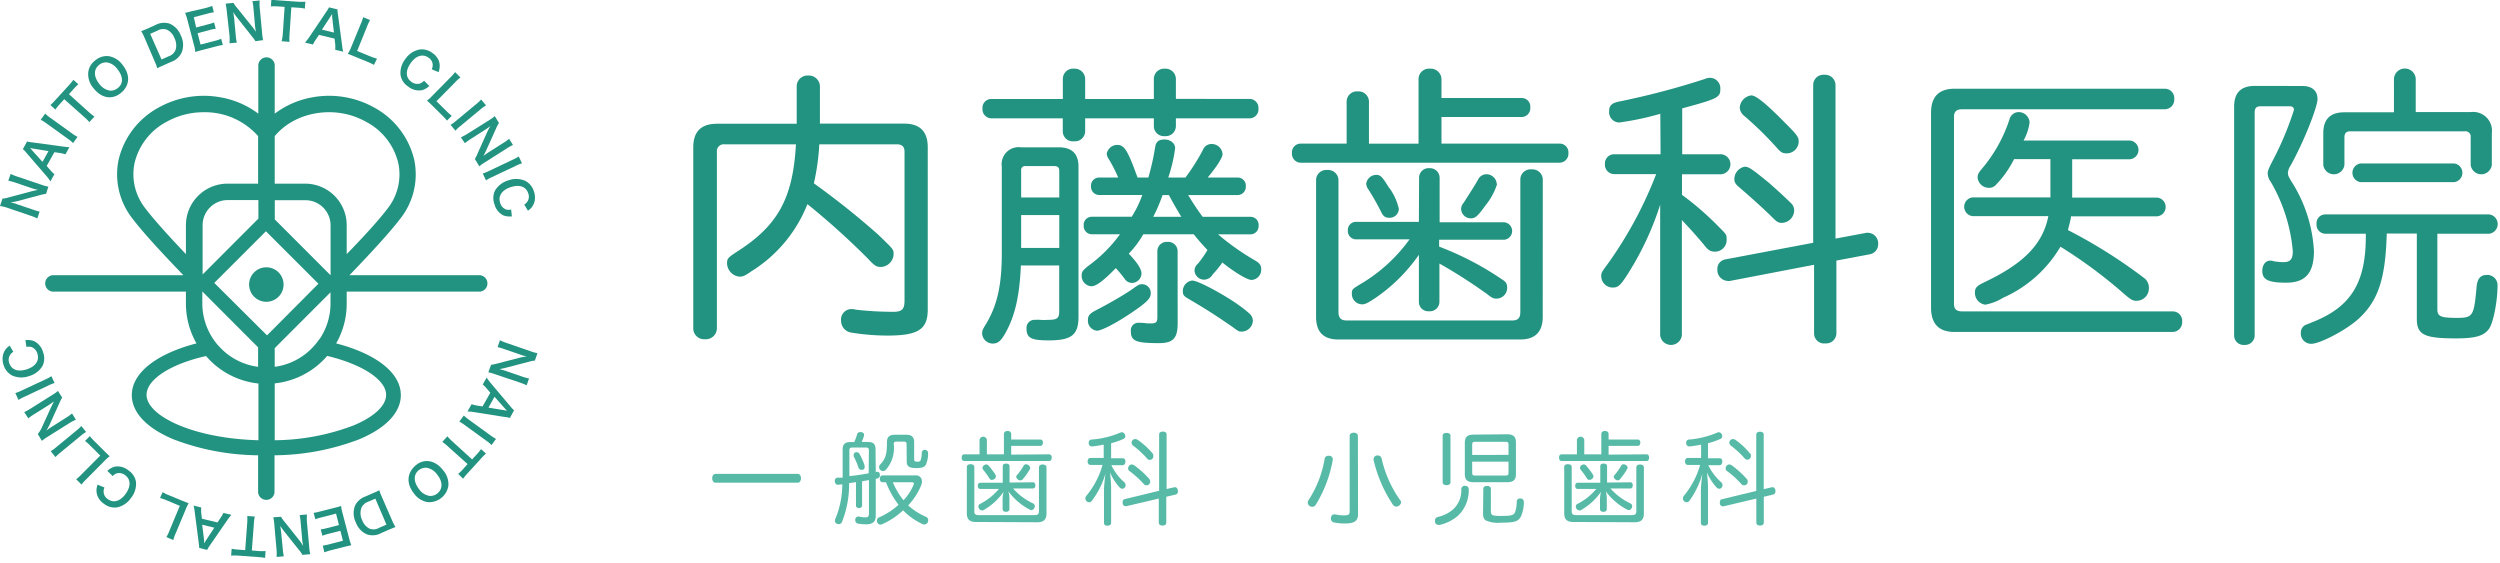 <svg id="レイヤー_1" data-name="レイヤー 1" xmlns="http://www.w3.org/2000/svg" width="364" height="82" viewBox="0 0 364 82">
  <defs>
    <style>
      .cls-1 {
        fill: #56baa7;
      }

      .cls-2 {
        fill: #229380;
      }
    </style>
  </defs>
  <title>logo_pc</title>
  <g>
    <path class="cls-1" d="M104.16,70.28c-.3,0-.47-.34-.47-.65s.17-.63.47-.63h12c.3,0,.47.31.47.63s-.17.65-.47.65Z"/>
    <path class="cls-1" d="M127.51,68.7l.1,0a.41.41,0,0,1,.15,0c.21,0,.33.15.35.4v.09a.42.42,0,0,1-.3.45l-.3.08v5.38c0,.88-.48,1.24-1.39,1.24a7,7,0,0,1-1.18-.1.49.49,0,0,1-.41-.48.34.34,0,0,1,0-.14.45.45,0,0,1,.43-.41.32.32,0,0,1,.13,0,3.81,3.81,0,0,0,.87.12c.44,0,.56-.14.56-.58V69.9l-1,.17v3.52c0,.25-.18.38-.45.38s-.44-.13-.44-.38V70.2l-1,.14A14.78,14.78,0,0,1,122.59,76a.52.52,0,0,1-.46.32.62.62,0,0,1-.29-.07.45.45,0,0,1-.28-.43.61.61,0,0,1,.08-.3,13.27,13.27,0,0,0,1-5l-.6.06H122c-.26,0-.42-.17-.45-.5v-.07a.42.42,0,0,1,.43-.46l.71,0c0-.25,0-.52,0-.78v-3.3c0-.8.34-1.11,1.12-1.11h.57a8.55,8.55,0,0,0,.42-1.13.41.41,0,0,1,.44-.31h.19c.25.06.38.19.38.38a.41.41,0,0,1,0,.11,5.63,5.63,0,0,1-.35.94h.93c.78,0,1.09.31,1.09,1.11Zm-1-3.14c0-.31-.13-.4-.42-.4h-2c-.27,0-.42.09-.42.4v3.76c1-.1,1.88-.23,2.81-.41Zm-1.76.29a.38.38,0,0,1,.37.21,8.88,8.88,0,0,1,.77,1.73.88.88,0,0,1,0,.21.38.38,0,0,1-.28.4.45.45,0,0,1-.2,0,.43.43,0,0,1-.42-.34,11.73,11.73,0,0,0-.7-1.63.41.41,0,0,1,0-.17.44.44,0,0,1,.26-.4A.59.59,0,0,1,124.78,65.85Zm3.76,4.37c-.27,0-.4-.22-.4-.5s.13-.5.4-.5h4.73a.87.87,0,0,1,1,.9,1.77,1.77,0,0,1-.12.55,9.76,9.76,0,0,1-1.89,2.92,9.43,9.43,0,0,0,2.62,1.67.51.51,0,0,1,.3.47,1,1,0,0,1-.07.32.55.55,0,0,1-.49.31.57.57,0,0,1-.28-.06,9.32,9.32,0,0,1-2.82-2,10.67,10.67,0,0,1-3,2,.67.67,0,0,1-.3.08.47.47,0,0,1-.43-.27.76.76,0,0,1-.08-.32.52.52,0,0,1,.33-.47,10.31,10.31,0,0,0,2.82-1.82A13.21,13.21,0,0,1,129,70.22ZM132,64.66c0-.28-.14-.36-.38-.36h-1.1c-.25,0-.39.08-.39.36A4.79,4.79,0,0,1,129,68.38a.61.61,0,0,1-.43.21.63.63,0,0,1-.39-.16A.51.51,0,0,1,128,68a.49.49,0,0,1,.14-.35c.83-.86,1-1.58,1-3.27,0-.78.39-1.08,1.13-1.08h1.69c.76,0,1.14.32,1.14,1.07v2.47c0,.31.11.38.48.38s.43-.09.5-.32a3.92,3.92,0,0,0,.13-1,.42.42,0,0,1,.46-.4h0a.45.45,0,0,1,.46.46,4.07,4.07,0,0,1-.3,1.66c-.2.36-.51.53-1.34.53-1.11,0-1.47-.2-1.47-1Zm-2,5.56a10.65,10.65,0,0,0,1.55,2.62A7.39,7.39,0,0,0,133,70.62a.61.61,0,0,0,.06-.22c0-.12-.09-.18-.28-.18Z"/>
    <path class="cls-1" d="M152.76,66.15c.24,0,.37.2.37.48s-.13.49-.37.49H140.4c-.25,0-.38-.19-.38-.49s.13-.48.38-.48h2.22v-2.1a.54.54,0,0,1,1.07,0v2.1h2.48V63.21c0-.28.2-.46.53-.46s.53.18.53.44V64h4.25c.25,0,.37.2.37.45s-.12.47-.37.47h-4.25v1.27ZM142.07,76c-.89,0-1.3-.38-1.3-1.29V68c0-.28.21-.41.54-.41s.55.13.55.41v6.43c0,.42.15.57.64.57h8.12c.49,0,.65-.15.65-.57V68.06c0-.28.21-.43.54-.43s.56.15.56.43v6.69c0,.91-.43,1.29-1.32,1.29Zm8.32-5.78c.23,0,.36.18.36.44s-.13.46-.36.46H147.5a8.91,8.91,0,0,0,2.92,2.18.44.44,0,0,1,.25.39.59.59,0,0,1-.09.31.5.5,0,0,1-.4.27.53.53,0,0,1-.23-.06,9,9,0,0,1-3.14-2.69,3.72,3.72,0,0,1,.16,1v1.6c0,.25-.2.4-.5.4s-.49-.15-.49-.4V72.6a4.84,4.84,0,0,1,.15-1,9,9,0,0,1-2.9,2.66.4.4,0,0,1-.23.06.53.53,0,0,1-.44-.26.52.52,0,0,1-.1-.31.39.39,0,0,1,.2-.36,8.74,8.74,0,0,0,2.78-2.2h-2.72c-.23,0-.35-.21-.35-.46s.12-.44.35-.44H146V67.88c0-.25.19-.38.49-.38s.5.13.5.38v2.38ZM145,69.38a.46.46,0,0,1-.25.38.57.57,0,0,1-.33.11.38.38,0,0,1-.34-.18,11.65,11.65,0,0,0-.89-1.25.46.46,0,0,1-.14-.32.45.45,0,0,1,.21-.37.63.63,0,0,1,.35-.13.47.47,0,0,1,.33.17,12.18,12.18,0,0,1,1,1.33A.54.54,0,0,1,145,69.38Zm3.52.56a.66.66,0,0,1-.56-.51.34.34,0,0,1,.1-.24,8.57,8.57,0,0,0,1-1.41.38.38,0,0,1,.33-.18.58.58,0,0,1,.3.09.5.5,0,0,1,.29.41.27.27,0,0,1,0,.15,8.89,8.89,0,0,1-1.07,1.53A.42.42,0,0,1,148.56,69.94Z"/>
    <path class="cls-1" d="M158.76,67.69c-.25,0-.4-.22-.4-.51s.15-.5.4-.5h1.94V64.74c-.56.11-1.12.2-1.66.26H159a.45.45,0,0,1-.48-.45v-.08a.42.42,0,0,1,.41-.47,13.14,13.14,0,0,0,4.16-1,.45.45,0,0,1,.24-.06.47.47,0,0,1,.44.29.67.67,0,0,1,.08.28.42.42,0,0,1-.31.41,9.53,9.53,0,0,1-1.76.61v2.19h1.68c.26,0,.4.19.4.48s-.14.53-.4.53h-1.65a7.85,7.85,0,0,0,1.89,2.49.55.55,0,0,1,.19.42.51.51,0,0,1-.13.35.43.43,0,0,1-.34.17.59.59,0,0,1-.43-.22,8.07,8.07,0,0,1-1.38-2.17,18.87,18.87,0,0,1,.17,2.27v5.07c0,.28-.21.43-.54.43s-.5-.15-.5-.43V71.44c0-.75.13-1.71.21-2.47A12,12,0,0,1,159,72.88a.53.53,0,0,1-.43.25.56.56,0,0,1-.33-.13.54.54,0,0,1-.21-.43.66.66,0,0,1,.16-.4,12.12,12.12,0,0,0,2.34-4.48ZM171,70.94s.07,0,.1,0c.2,0,.34.17.4.43a1.09,1.09,0,0,1,0,.18.42.42,0,0,1-.3.45l-1.39.33v3.76c0,.28-.2.43-.54.43s-.55-.15-.55-.43v-3.5L164,73.7a.22.22,0,0,1-.11,0,.44.44,0,0,1-.43-.43.36.36,0,0,1,0-.15.4.4,0,0,1,.31-.45l5-1.21v-8.2c0-.28.23-.42.55-.42s.54.14.54.42v7.94Zm-3.67-1.22a.74.74,0,0,1,.14.4.57.57,0,0,1-.16.39.53.53,0,0,1-.38.15.5.5,0,0,1-.39-.18,13.54,13.54,0,0,0-2.12-1.92.46.46,0,0,1-.17-.35.69.69,0,0,1,.14-.39.51.51,0,0,1,.4-.19.53.53,0,0,1,.32.1A13.27,13.27,0,0,1,167.33,69.72ZM167.8,66a.58.58,0,0,1,.13.4.55.55,0,0,1-.13.38.5.5,0,0,1-.39.18.46.46,0,0,1-.38-.18A12.89,12.89,0,0,0,165,64.9a.57.57,0,0,1-.24-.44.53.53,0,0,1,.14-.36.52.52,0,0,1,.39-.17.65.65,0,0,1,.37.12A10.86,10.86,0,0,1,167.8,66Z"/>
    <path class="cls-1" d="M194.05,66.84a.57.57,0,0,1,0,.13,18.59,18.59,0,0,1-2.5,6.56.58.58,0,0,1-.48.26.74.74,0,0,1-.39-.12.61.61,0,0,1-.27-.5.71.71,0,0,1,.11-.35,15.58,15.58,0,0,0,2.34-6,.53.53,0,0,1,.54-.46.3.3,0,0,1,.13,0C193.82,66.38,194.05,66.56,194.05,66.84Zm3.68,8c0,1-.5,1.38-1.92,1.38a7.86,7.86,0,0,1-1.62-.16.53.53,0,0,1-.4-.53.5.5,0,0,1,0-.17c.05-.3.23-.47.47-.47a.32.32,0,0,1,.13,0,5.59,5.59,0,0,0,1.23.15c.74,0,.89-.14.89-.56v-11c0-.31.25-.48.6-.48s.6.17.6.48ZM204,73.09a.7.7,0,0,1-.3.54.73.73,0,0,1-.4.13.61.61,0,0,1-.46-.23A19.76,19.76,0,0,1,200,67a1,1,0,0,1,0-.17.52.52,0,0,1,.46-.51h.17a.54.54,0,0,1,.54.47,16.86,16.86,0,0,0,2.67,6A.65.65,0,0,1,204,73.09Z"/>
    <path class="cls-1" d="M213.85,71.23a5.09,5.09,0,0,1-1.56,3.85,6.12,6.12,0,0,1-2.65,1.34.64.64,0,0,1-.2,0,.5.5,0,0,1-.5-.4.78.78,0,0,1,0-.22.48.48,0,0,1,.34-.51,5.24,5.24,0,0,0,2.29-1.12,3.76,3.76,0,0,0,1.19-3,.51.51,0,0,1,.55-.44h0C213.65,70.75,213.85,70.94,213.85,71.23Zm-2.66-1c0,.26-.25.41-.58.41s-.56-.15-.56-.41V63.44c0-.28.23-.41.56-.41s.58.13.58.41Zm8.23-7c.92,0,1.3.34,1.3,1.19v4.62c0,.84-.38,1.17-1.3,1.17h-4.84c-.92,0-1.3-.33-1.3-1.17V64.47c0-.85.38-1.19,1.3-1.19Zm.22,3V64.71c0-.3-.13-.38-.43-.38h-4.44c-.29,0-.42.08-.42.38v1.53Zm-5.29,2.63c0,.29.13.38.42.38h4.44c.3,0,.43-.09.43-.38V67.22h-5.29Zm1.62,2.3c0-.26.23-.41.54-.41s.56.15.56.41v3.31a.53.53,0,0,0,.17.47c.2.16.58.18,1.41.18,1.52,0,1.76-.15,1.95-.56a5,5,0,0,0,.24-1.48.45.45,0,0,1,.5-.5h0a.48.48,0,0,1,.53.52,5.1,5.1,0,0,1-.38,2c-.39.83-.91,1-2.95,1a4.29,4.29,0,0,1-2.21-.33c-.27-.17-.4-.48-.4-1Z"/>
    <path class="cls-1" d="M239.74,66.15c.24,0,.37.2.37.48s-.13.49-.37.49H227.38c-.25,0-.38-.19-.38-.49s.13-.48.38-.48h2.22v-2.1a.54.54,0,0,1,1.07,0v2.1h2.48V63.21c0-.28.2-.46.53-.46s.53.18.53.44V64h4.25c.25,0,.37.2.37.45s-.12.47-.37.47h-4.25v1.27ZM229.05,76c-.89,0-1.3-.38-1.3-1.29V68c0-.28.21-.41.54-.41s.55.13.55.41v6.43c0,.42.16.57.64.57h8.12c.49,0,.65-.15.65-.57V68.06c0-.28.21-.43.54-.43s.56.15.56.43v6.69c0,.91-.43,1.29-1.32,1.29Zm8.32-5.78c.23,0,.36.18.36.44s-.13.46-.36.46h-2.89a9,9,0,0,0,2.92,2.18.44.44,0,0,1,.25.39.59.59,0,0,1-.09.31.5.5,0,0,1-.4.27.56.56,0,0,1-.23-.06,9.08,9.08,0,0,1-3.14-2.69,3.72,3.72,0,0,1,.16,1v1.6c0,.25-.2.4-.5.4s-.49-.15-.49-.4V72.6a4.84,4.84,0,0,1,.15-1,8.9,8.9,0,0,1-2.9,2.66.38.38,0,0,1-.23.06.53.53,0,0,1-.44-.26.52.52,0,0,1-.1-.31.39.39,0,0,1,.2-.36,8.74,8.74,0,0,0,2.78-2.2H229.7c-.23,0-.35-.21-.35-.46s.12-.44.35-.44H233V67.88c0-.25.19-.38.49-.38s.5.13.5.38v2.38ZM232,69.38a.46.46,0,0,1-.25.38.57.57,0,0,1-.33.11.38.38,0,0,1-.34-.18,11.65,11.65,0,0,0-.89-1.25.46.46,0,0,1-.14-.32.45.45,0,0,1,.21-.37.63.63,0,0,1,.35-.13.47.47,0,0,1,.33.17,12.18,12.18,0,0,1,1,1.33A.54.54,0,0,1,232,69.38Zm3.52.56a.66.66,0,0,1-.56-.51.34.34,0,0,1,.1-.24,8.57,8.57,0,0,0,1-1.41.38.38,0,0,1,.33-.18.58.58,0,0,1,.3.09.5.5,0,0,1,.29.41.27.27,0,0,1-.05.15,8.89,8.89,0,0,1-1.07,1.53A.4.4,0,0,1,235.54,69.94Z"/>
    <path class="cls-1" d="M245.74,67.69c-.25,0-.4-.22-.4-.51s.15-.5.4-.5h1.94V64.74c-.56.11-1.12.2-1.66.26H246a.46.46,0,0,1-.49-.45v-.08a.42.42,0,0,1,.41-.47A13.08,13.08,0,0,0,250,63a.45.45,0,0,1,.24-.06.49.49,0,0,1,.45.29.82.82,0,0,1,.07.28.42.42,0,0,1-.3.41,9.91,9.91,0,0,1-1.77.61v2.19h1.68c.26,0,.4.19.4.48s-.14.53-.4.53h-1.65a8,8,0,0,0,1.89,2.49.55.55,0,0,1,.19.42.51.51,0,0,1-.13.35.42.42,0,0,1-.34.17.6.6,0,0,1-.43-.22,8.07,8.07,0,0,1-1.38-2.17,18.87,18.87,0,0,1,.17,2.27v5.07c0,.28-.21.43-.54.43s-.5-.15-.5-.43V71.44c0-.75.13-1.71.21-2.47A12,12,0,0,1,246,72.88a.53.53,0,0,1-.43.25.56.56,0,0,1-.33-.13.54.54,0,0,1-.21-.43.66.66,0,0,1,.16-.4,12.29,12.29,0,0,0,2.35-4.48ZM258,70.94a.18.18,0,0,1,.1,0c.2,0,.34.17.4.43a1.09,1.09,0,0,1,0,.18.42.42,0,0,1-.3.45l-1.39.33v3.76c0,.28-.2.43-.54.43s-.55-.15-.55-.43v-3.5l-4.77,1.13a.22.22,0,0,1-.11,0,.44.44,0,0,1-.43-.43.71.71,0,0,1,0-.15c0-.22.08-.41.3-.45l5-1.21v-8.2c0-.28.23-.42.55-.42s.54.14.54.42v7.94Zm-3.67-1.22a.67.67,0,0,1,.14.4.51.51,0,0,1-.54.54.51.51,0,0,1-.39-.18,12.7,12.7,0,0,0-2.12-1.92.46.46,0,0,1-.17-.35.69.69,0,0,1,.14-.39.51.51,0,0,1,.4-.19.53.53,0,0,1,.32.1A13.27,13.27,0,0,1,254.31,69.72Zm.47-3.75a.58.58,0,0,1,.13.4.55.55,0,0,1-.13.38.49.49,0,0,1-.38.18.47.47,0,0,1-.39-.18,12.89,12.89,0,0,0-2-1.85.57.57,0,0,1-.24-.44.53.53,0,0,1,.14-.36.52.52,0,0,1,.39-.17.63.63,0,0,1,.37.12A10.59,10.59,0,0,1,254.78,66Z"/>
  </g>
  <g>
    <path class="cls-2" d="M116,12.52A1.57,1.57,0,0,1,117.66,11a1.61,1.61,0,0,1,1.72,1.54V18h12.27q3.43,0,3.43,3.43V45.07c0,2.91-1.41,3.79-5.89,3.79a33.37,33.37,0,0,1-5.28-.44,1.74,1.74,0,0,1-1.45-1.72A1.52,1.52,0,0,1,124,45a2.52,2.52,0,0,1,.62.09,48.72,48.72,0,0,0,5.41.31c1.32,0,1.67-.36,1.67-1.67V22.11c0-.75-.35-1.1-1.14-1.1H119.29a33.24,33.24,0,0,1-.79,5.68,118,118,0,0,1,9.32,7.43c2.29,2.2,2.29,2.2,2.29,2.9a1.94,1.94,0,0,1-1.8,1.85c-.71,0-.93-.13-2-1.27a109.06,109.06,0,0,0-8.75-7.88,20.23,20.23,0,0,1-8.14,9.77c-1,.7-1.27.79-1.76.79a2,2,0,0,1-1.8-1.94c0-.7.13-.83,1.41-1.67,6-3.82,8.18-7.78,8.62-15.66H105.48a1,1,0,0,0-1.1,1.1V47.85a1.61,1.61,0,0,1-1.72,1.54,1.58,1.58,0,0,1-1.72-1.54V21.45q0-3.43,3.44-3.43H116Z"/>
    <path class="cls-2" d="M148.64,38.65c-.18,4.23-.79,7-2,9.37-.79,1.54-1.28,2-2.07,2A1.55,1.55,0,0,1,143,48.59c0-.39,0-.52.61-1.49,1.59-2.68,2.25-5.63,2.25-10.16V24.27a2.48,2.48,0,0,1,2.81-2.82h5.5c1.89,0,2.86.93,2.86,2.82V46.09c0,2.68-1,3.47-4.35,3.47-2.56,0-3.22-.35-3.22-1.76a1.16,1.16,0,0,1,1.24-1.23,6.57,6.57,0,0,1,.79,0,7.39,7.39,0,0,0,1.1,0c1.32,0,1.63-.22,1.63-1.23V38.65Zm6.11-27.18A1.49,1.49,0,0,1,156.38,10,1.52,1.52,0,0,1,158,11.47v2.94H168V11.47A1.49,1.49,0,0,1,169.58,10a1.52,1.52,0,0,1,1.63,1.46v2.94H182a1.31,1.31,0,0,1,1.23,1.41A1.31,1.31,0,0,1,182,17.23H171.21v1.14a1.48,1.48,0,0,1-1.63,1.45A1.46,1.46,0,0,1,168,18.37V17.23H158v1.89a1.48,1.48,0,0,1-1.63,1.45,1.46,1.46,0,0,1-1.63-1.45V17.23H144.33a1.32,1.32,0,0,1-1.28-1.41,1.29,1.29,0,0,1,1.28-1.41h10.42Zm-.52,13.37c0-.44-.22-.62-.66-.66h-4.23a.58.58,0,0,0-.66.66v3.91h5.55ZM148.68,36.1h5.55V31.31h-5.55ZM167.2,25.85a35.52,35.52,0,0,0,1-4.49c.13-.74.53-1.05,1.36-1.05s1.54.53,1.54,1.27a22.23,22.23,0,0,1-1,4.27h2.5a30,30,0,0,0,2.56-4.05,1.3,1.3,0,0,1,1.18-.83A1.57,1.57,0,0,1,178,22.46c0,.49-.84,1.81-2.16,3.39h4.4a1.18,1.18,0,0,1,1.15,1.28,1.2,1.2,0,0,1-1.15,1.27H173a36.34,36.34,0,0,0,2.11,3.17h7a1.17,1.17,0,0,1,1.14,1.28,1.19,1.19,0,0,1-1.14,1.27h-4.76a35.34,35.34,0,0,0,5.28,3.74c.71.4,1,.7,1,1.32a1.48,1.48,0,0,1-1.41,1.58c-.61,0-2.46-1.1-4.26-2.55a2.64,2.64,0,0,1-.4.57c-.09.14-.4.53-1,1.19a1.47,1.47,0,0,1-1.23.75,1.41,1.41,0,0,1-1.41-1.32,1.34,1.34,0,0,1,.49-1,15.41,15.41,0,0,0,1.4-2c-.52-.53-1.45-1.58-2-2.29h-7.35a14,14,0,0,1-2.11,2.82c1.28,1.36,1.85,2.24,1.85,2.9a1.4,1.4,0,0,1-1.36,1.36,1.26,1.26,0,0,1-1.1-.61c-.31-.4-.71-.93-1.28-1.54-1.85,1.89-2.86,2.64-3.56,2.64a1.51,1.51,0,0,1-1.41-1.54c0-.57.13-.75,1-1.45a20.68,20.68,0,0,0,4.58-4.58h-4.14a1.19,1.19,0,0,1-1.14-1.27,1.17,1.17,0,0,1,1.14-1.28h5.85a16.18,16.18,0,0,0,1.54-3.17H160a1.2,1.2,0,0,1-1.15-1.27A1.18,1.18,0,0,1,160,25.85h2.81a20.32,20.32,0,0,0-1.4-2.73,1.46,1.46,0,0,1-.27-.74,1.57,1.57,0,0,1,1.54-1.28c1,0,1.5.79,2.77,4.27l.18.48Zm.35,16.89c0,.71-.61,1.32-2.9,2.86s-4.31,2.55-4.93,2.55a1.45,1.45,0,0,1-1.32-1.49c0-.71.22-1,1.28-1.54C161.4,44.24,164,42.74,165,42c.8-.57.93-.62,1.32-.62A1.28,1.28,0,0,1,167.55,42.74Zm3.92,4.31c0,2.2-.66,2.91-2.73,2.91-3.38,0-4.09-.31-4.09-1.76A1.09,1.09,0,0,1,165.84,47a7.87,7.87,0,0,1,1.23.09h.44c.84,0,1-.18,1-.93V36.54a1.37,1.37,0,0,1,1.5-1.32,1.36,1.36,0,0,1,1.45,1.32ZM172,31.57c-.4-.66-1.06-1.76-1.81-3.17h-.92a24,24,0,0,1-1.36,3.17Zm8.66,13.07a15.42,15.42,0,0,1,1.24,1,1.46,1.46,0,0,1,.52,1.06,1.66,1.66,0,0,1-1.58,1.58c-.44,0-.48,0-1.36-.66-2.6-1.8-4-2.68-6.47-4.13-.62-.35-.79-.57-.79-1.06a1.55,1.55,0,0,1,1.36-1.58C174.42,40.81,178.6,43.1,180.66,44.64Z"/>
    <path class="cls-2" d="M206.54,11.55A1.52,1.52,0,0,1,208.21,10a1.56,1.56,0,0,1,1.67,1.54v2.73h11.75a1.25,1.25,0,0,1,1.18,1.36,1.29,1.29,0,0,1-1.18,1.41H209.88v3.87h17.25a1.27,1.27,0,0,1,1.23,1.37,1.31,1.31,0,0,1-1.23,1.41H189.34a1.3,1.3,0,0,1-1.23-1.41,1.27,1.27,0,0,1,1.23-1.37h6.73V14.76a1.49,1.49,0,0,1,1.63-1.45,1.51,1.51,0,0,1,1.62,1.45v6.16h7.22Zm18.08,34.58q0,3.3-3.3,3.3H194.88c-2.2,0-3.26-1.1-3.26-3.3V26.2a1.49,1.49,0,0,1,1.63-1.45,1.51,1.51,0,0,1,1.63,1.45V45.43c0,.83.35,1.23,1.19,1.23h24.1c.84,0,1.19-.35,1.19-1.23V26.11A1.49,1.49,0,0,1,223,24.66a1.52,1.52,0,0,1,1.63,1.45Zm-18-20.28a1.38,1.38,0,0,1,1.5-1.36,1.4,1.4,0,0,1,1.49,1.36v6.51H219a1.28,1.28,0,0,1,0,2.55h-9.46v1a43.83,43.83,0,0,1,9.33,4.89,1.13,1.13,0,0,1,.57,1,1.57,1.57,0,0,1-1.54,1.68c-.44,0-.66-.09-1.32-.62a76.35,76.35,0,0,0-7-4.49v5.63a1.39,1.39,0,0,1-1.49,1.32,1.37,1.37,0,0,1-1.5-1.32v-6.9a24.65,24.65,0,0,1-6.47,6.38c-1,.66-1.4.83-1.75.83a1.51,1.51,0,0,1-1.54-1.58c0-.57.08-.66,1.18-1.32a23.5,23.5,0,0,0,7.22-6.56h-7.83a1.2,1.2,0,0,1-1.15-1.27,1.18,1.18,0,0,1,1.15-1.28h9.19Zm-4.31,1.54a8.46,8.46,0,0,1,1.36,3,1.33,1.33,0,0,1-1.36,1.32c-.62,0-.92-.22-1.23-.88a35.62,35.62,0,0,0-1.85-3.26,1.51,1.51,0,0,1-.31-.84,1.5,1.5,0,0,1,1.54-1.27C201,25.5,201.26,25.72,202.27,27.39Zm15.66-.57a9.35,9.35,0,0,1-1.71,3.12c-1.1,1.54-1.46,1.85-2.12,1.85a1.41,1.41,0,0,1-1.4-1.36,1.31,1.31,0,0,1,.35-.88c1.36-2.12,1.8-2.82,2.11-3.39a1.36,1.36,0,0,1,1.23-.79A1.51,1.51,0,0,1,217.93,26.82Z"/>
    <path class="cls-2" d="M241.74,16.57a42.39,42.39,0,0,1-6,1.27,1.51,1.51,0,0,1-1.45-1.62c0-.88.39-1.24,1.58-1.46a113.26,113.26,0,0,0,12.32-3.25,2,2,0,0,1,.79-.18,1.52,1.52,0,0,1,1.5,1.63c0,1.23-.35,1.41-5.55,2.82v6.68h5.68a1.46,1.46,0,0,1,0,2.91H244.9v3a42.86,42.86,0,0,1,5.5,4.8c1,1,1,1,1,1.76a1.69,1.69,0,0,1-1.72,1.71c-.62,0-1-.22-1.58-1-1.37-1.62-1.9-2.19-3.22-3.6V48.81a1.59,1.59,0,0,1-3.16,0v-19a43,43,0,0,1-5.11,10.69c-.79,1.15-1.1,1.37-1.84,1.37a1.68,1.68,0,0,1-1.63-1.59c0-.57,0-.57,1-1.93a58.51,58.51,0,0,0,7-13H235a1.36,1.36,0,0,1-1.32-1.45A1.34,1.34,0,0,1,235,22.46h6.78ZM264,12.35a1.49,1.49,0,0,1,1.62-1.46,1.51,1.51,0,0,1,1.63,1.46V34.74l4.49-.84a.94.94,0,0,1,.31,0,1.53,1.53,0,0,1,1.41,1.62,1.48,1.48,0,0,1-1.19,1.5l-4.89.92V48.55A1.5,1.5,0,0,1,265.76,50a1.46,1.46,0,0,1-1.63-1.45v-10L251.9,40.9a1.5,1.5,0,0,1-.4,0,1.58,1.58,0,0,1-1.45-1.67,1.39,1.39,0,0,1,1.1-1.45L264,35.35Zm-6.69,14.07c.57.44,2.68,2.38,3.43,3.13a1.42,1.42,0,0,1,.49,1.1,1.84,1.84,0,0,1-1.76,1.8c-.53,0-.71-.09-1.5-.88-1-1-2.9-2.73-4.75-4.31-.53-.44-.7-.75-.7-1.19a1.85,1.85,0,0,1,1.53-1.8C254.58,24.27,255.07,24.58,257.31,26.42Zm2.33-8.8c2,2,2.25,2.29,2.25,3a1.75,1.75,0,0,1-1.72,1.71c-.66,0-.88-.13-1.63-1a49.74,49.74,0,0,0-4.62-4.49,1.6,1.6,0,0,1-.61-1.19A1.92,1.92,0,0,1,255,13.89C255.64,13.89,257.05,15,259.64,17.62Z"/>
    <path class="cls-2" d="M315.25,12.92a1.37,1.37,0,0,1,1.32,1.49,1.4,1.4,0,0,1-1.32,1.5H285.69c-.83,0-1.19.35-1.19,1.1V44.24c0,.75.36,1.1,1.19,1.1H316.4a1.37,1.37,0,0,1,1.32,1.49,1.4,1.4,0,0,1-1.32,1.5H284.55c-2.25,0-3.39-1.19-3.39-3.52V16.39c0-2.28,1.14-3.47,3.39-3.47Zm-22,10.25a15.09,15.09,0,0,1-2.64,3.74,1.32,1.32,0,0,1-1,.44,1.65,1.65,0,0,1-1.67-1.5c0-.44.13-.7.66-1.32a21.34,21.34,0,0,0,4-7.21,1.4,1.4,0,0,1,1.32-1,1.6,1.6,0,0,1,1.59,1.5,7.48,7.48,0,0,1-.88,2.64h15.48a1.37,1.37,0,0,1,0,2.73h-8.4v5.58h12.36a1.37,1.37,0,0,1,0,2.73H301.53c0,.27-.09.57-.18,1-.22.79-.22.92-.26,1a73.85,73.85,0,0,1,11,6.91,1.76,1.76,0,0,1,.79,1.54,1.82,1.82,0,0,1-1.76,1.85c-.61,0-.83-.14-1.84-1A69.47,69.47,0,0,0,300,35.92a18.24,18.24,0,0,1-8.36,7.44,7.34,7.34,0,0,1-2.59,1,1.73,1.73,0,0,1-1.5-1.76c0-.75.31-1,1.63-1.63,5.58-2.68,8.27-5.5,9.06-9.5h-11a1.37,1.37,0,0,1,0-2.73h11.3V23.17Z"/>
    <path class="cls-2" d="M335.23,12.52c1.41,0,2.2.71,2.2,1.89s-2,6.25-3.91,9.68a2.21,2.21,0,0,0-.4,1.06c0,.39.09.61.79,1.71a20.9,20.9,0,0,1,3,9.68c0,3.21-1.23,4.62-4.05,4.62-2.59,0-3.47-.44-3.47-1.72,0-.88.48-1.49,1.14-1.49a1.29,1.29,0,0,1,.53.09,9.33,9.33,0,0,0,1.36.13c1.06,0,1.41-.4,1.41-1.63a24.24,24.24,0,0,0-3.21-10.07,2.11,2.11,0,0,1-.44-1.19c0-.4.09-.62.61-1.67A45.28,45.28,0,0,0,334,16c0-.35-.22-.53-.66-.53h-4.18c-.62,0-.88.27-.88.88V48.9a1.4,1.4,0,0,1-1.5,1.32,1.37,1.37,0,0,1-1.49-1.32V15.51c0-2,1-3,3-3ZM347.51,34c-.18,6.6-1.24,9.81-4.14,12.45-1.8,1.63-5.59,3.61-6.86,3.61A1.51,1.51,0,0,1,335,48.42a1.25,1.25,0,0,1,.66-1.1l1.32-.53c5.45-2.24,7.56-5.81,7.48-12.76h-5.9a1.3,1.3,0,0,1-1.27-1.4,1.28,1.28,0,0,1,1.27-1.41h23.89a1.42,1.42,0,0,1,0,2.81h-7.57V45c0,1.06.44,1.28,2.82,1.28s2.51-.22,2.9-4.62c.13-1.1.57-1.63,1.5-1.63a1.49,1.49,0,0,1,1.54,1.58c0,2.25-.62,5.41-1.23,6.25-.75,1.06-2,1.41-4.84,1.41-4.62,0-5.68-.53-5.68-2.86V34Zm1.05-22.56a1.59,1.59,0,0,1,3.17,0v4.88h8a2.74,2.74,0,0,1,3.08,3.08V24a1.55,1.55,0,0,1-3.08,0V20a.77.77,0,0,0-.88-.88H342.23c-.62,0-.88.26-.88.88v4a1.55,1.55,0,0,1-3.08,0V19.43c0-2.07,1-3.08,3.08-3.08h7.21Zm8.76,12.36a1.37,1.37,0,0,1,0,2.72h-13.6a1.37,1.37,0,0,1,0-2.72Z"/>
  </g>
  <g>
    <g>
      <path class="cls-2" d="M6.71,28.22a7.25,7.25,0,0,0-.89.19l-3.28.87c-.26.06-.61.14-1,.19l.36.09c.13,0,.45.13.61.19l2.26.76a7.65,7.65,0,0,0,1,.3l-.34,1a6.54,6.54,0,0,0-1-.41L.91,30.2A5.63,5.63,0,0,0,0,30l.36-1.08a4,4,0,0,0,.88-.17l3.22-.86c.3-.08.74-.18,1.07-.24a9.87,9.87,0,0,1-1-.28l-2.32-.79a6.55,6.55,0,0,0-1-.26l.34-1a7.91,7.91,0,0,0,.93.38l3.65,1.23a5.89,5.89,0,0,0,.91.25Z"/>
      <path class="cls-2" d="M9.53,22.47a6.16,6.16,0,0,0-.77-.19l-.84-.12-1.12,2,.55.64a4.25,4.25,0,0,0,.57.56l-.58,1.05a6,6,0,0,0-.56-.76L3.86,22.27a3.74,3.74,0,0,0-.53-.56l.61-1.11a4.47,4.47,0,0,0,.76.13l4.47.61c.49.06.72.08.93.09Zm-4.74-.84-.42-.08a2.19,2.19,0,0,1,.29.32l1.53,1.7L7.06,22Z"/>
      <path class="cls-2" d="M6.58,16.54a5.31,5.31,0,0,0,.73.6l3.18,2.29a6,6,0,0,0,.8.5l-.65.9a5.2,5.2,0,0,0-.73-.6L6.73,17.94a6,6,0,0,0-.8-.5Z"/>
      <path class="cls-2" d="M13,16.38a7.59,7.59,0,0,0,.75.59l-.74.81a6.82,6.82,0,0,0-.66-.67l-3-2.67-.66.73a8.63,8.63,0,0,0-.63.78l-.72-.66a7.6,7.6,0,0,0,.7-.7L10,12.45a8.18,8.18,0,0,0,.68-.83l.73.65a7.56,7.56,0,0,0-.76.76l-.61.68Z"/>
      <path class="cls-2" d="M15.85,8.18a3.11,3.11,0,0,1,2,1.28c1.15,1.44,1.06,3-.24,4.07s-2.87.76-4-.69a3.1,3.1,0,0,1-.76-2.29,2.47,2.47,0,0,1,1-1.74A2.56,2.56,0,0,1,15.85,8.18Zm1.26,1.91a2.35,2.35,0,0,0-1.51-1,1.6,1.6,0,0,0-1.16.35c-.82.65-.82,1.71,0,2.75a2.4,2.4,0,0,0,1.53,1,1.55,1.55,0,0,0,1.16-.36C18,12.19,17.94,11.14,17.11,10.09Z"/>
      <path class="cls-2" d="M21,5.39a6.62,6.62,0,0,0-.44-.85l.86-.35,1.2-.54a2.61,2.61,0,0,1,2.06-.21,3,3,0,0,1,1.63,1.69,3.05,3.05,0,0,1,.16,2.47A2.61,2.61,0,0,1,24.94,9l-1.21.54c-.41.18-.57.26-.84.4A5.32,5.32,0,0,0,22.55,9Zm3.57,2.8a1.58,1.58,0,0,0,1-.95,2.29,2.29,0,0,0-.17-1.69,2.15,2.15,0,0,0-1.09-1.22,1.61,1.61,0,0,0-1.38.13l-1.06.47,1.65,3.73Z"/>
      <path class="cls-2" d="M32.45,6.55a6.56,6.56,0,0,0-.92.19l-2.2.57c-.43.11-.61.17-.89.26a5.85,5.85,0,0,0-.19-1l-1-3.81a6.62,6.62,0,0,0-.3-.89c.29-.06.47-.1.9-.22L30,1.15a7.9,7.9,0,0,0,.9-.29l.24.93a6.88,6.88,0,0,0-.92.19l-2,.53L28.56,4l1.71-.45a7.41,7.41,0,0,0,.9-.28l.24.92a4.7,4.7,0,0,0-.92.19l-1.72.45.43,1.66,2.11-.55a5.48,5.48,0,0,0,.89-.29Z"/>
      <path class="cls-2" d="M37.2,6a8.88,8.88,0,0,0-.54-.73L34.53,2.57c-.16-.2-.37-.5-.58-.82l.07.36c0,.14.06.47.08.63l.22,2.38a7.44,7.44,0,0,0,.16,1.09l-1.06.09a9.66,9.66,0,0,0,0-1.1L33,1.46a6.71,6.71,0,0,0-.15-.93L34,.42a3.67,3.67,0,0,0,.52.73l2.09,2.6c.2.24.47.6.65.87-.05-.28-.12-.71-.14-1L36.9,1.17a6.31,6.31,0,0,0-.15-1l1.06-.1a6,6,0,0,0,0,1l.36,3.83a6.85,6.85,0,0,0,.14.94Z"/>
      <path class="cls-2" d="M42.15,5.1a6.11,6.11,0,0,0,0,1L41,6A5.76,5.76,0,0,0,41.17,5l.27-4-1-.07a9,9,0,0,0-1,0l.07-1a8.37,8.37,0,0,0,1,.12l2.87.2a8.77,8.77,0,0,0,1.08,0l-.07,1a7.33,7.33,0,0,0-1.07-.13l-.9-.06Z"/>
      <path class="cls-2" d="M48.81,7.25a6.77,6.77,0,0,0,0-.79l-.1-.84-2.27-.54-.47.7a3.56,3.56,0,0,0-.39.7L44.4,6.2A7.53,7.53,0,0,0,45,5.45L47.5,1.73a4.07,4.07,0,0,0,.4-.66l1.23.29a6.27,6.27,0,0,0,.08.78l.6,4.46a6.61,6.61,0,0,0,.16.92Zm-.45-4.79c0-.08,0-.17,0-.43l-.23.37L46.87,4.32l1.75.42Z"/>
      <path class="cls-2" d="M54.45,9.45A8.15,8.15,0,0,0,53.51,9l-2-.82c-.38-.16-.62-.25-.87-.34A5.67,5.67,0,0,0,51.08,7l1.44-3.5a7.15,7.15,0,0,0,.36-1l1,.42a7,7,0,0,0-.46,1L52,7.42l1.89.78a9.06,9.06,0,0,0,1,.34Z"/>
      <path class="cls-2" d="M62.51,12.52a2.83,2.83,0,0,1-1,.6,2.49,2.49,0,0,1-2.08-.52,2.47,2.47,0,0,1-1.11-1.66A3.23,3.23,0,0,1,59,8.62a3.26,3.26,0,0,1,2.07-1.41,2.53,2.53,0,0,1,1.88.5,2.53,2.53,0,0,1,.93,1.1A2.21,2.21,0,0,1,64,9.91a2.29,2.29,0,0,1-.14.59l-1-.41A1.44,1.44,0,0,0,63,9.4a1.3,1.3,0,0,0-.6-1c-.84-.6-1.82-.31-2.6.78s-.75,2.13.08,2.72a1.41,1.41,0,0,0,1.28.26,1.56,1.56,0,0,0,.58-.41Z"/>
      <path class="cls-2" d="M65.08,17.56a6.52,6.52,0,0,0-.7-.76l-1.53-1.52c-.29-.28-.48-.46-.68-.63a5.36,5.36,0,0,0,.72-.65l2.65-2.69a6.36,6.36,0,0,0,.72-.81l.78.78a6.17,6.17,0,0,0-.79.72l-2.7,2.74L65,16.17a7.65,7.65,0,0,0,.77.69Z"/>
      <path class="cls-2" d="M70.77,15.34a6.17,6.17,0,0,0-.77.55l-3,2.49a5,5,0,0,0-.69.65l-.71-.86a5,5,0,0,0,.77-.55l3-2.49a5.53,5.53,0,0,0,.68-.64Z"/>
      <path class="cls-2" d="M69.14,23.15a6.11,6.11,0,0,0,.4-.81l1.39-3.1c.11-.24.28-.56.47-.89l-.29.22-.53.36-2,1.28a7.91,7.91,0,0,0-.89.64L67.1,20a9.49,9.49,0,0,0,1-.54l3.18-2a5.55,5.55,0,0,0,.76-.55l.61,1a4.23,4.23,0,0,0-.42.79l-1.35,3c-.13.29-.32.69-.48,1,.22-.17.58-.43.84-.59l2.06-1.31a5.52,5.52,0,0,0,.82-.59l.57.9a6.51,6.51,0,0,0-.88.49l-3.25,2.06a5.35,5.35,0,0,0-.77.56Z"/>
      <path class="cls-2" d="M76,23.78a5.05,5.05,0,0,0-.87.35l-3.55,1.68a5.28,5.28,0,0,0-.82.45l-.47-1a5.39,5.39,0,0,0,.87-.35l3.54-1.68a5.88,5.88,0,0,0,.83-.45Z"/>
      <path class="cls-2" d="M74.53,31.5a2.69,2.69,0,0,1-1.2-.12A2.48,2.48,0,0,1,72,29.75a2.54,2.54,0,0,1,.07-2,3.36,3.36,0,0,1,1.92-1.48,3.29,3.29,0,0,1,2.5.07,2.53,2.53,0,0,1,1.24,1.51,2.59,2.59,0,0,1,.11,1.44,2.25,2.25,0,0,1-.51,1,2.94,2.94,0,0,1-.46.39l-.54-.89a1.42,1.42,0,0,0,.49-.49,1.28,1.28,0,0,0,.09-1.15c-.32-1-1.29-1.32-2.56-.9s-1.85,1.29-1.53,2.26a1.4,1.4,0,0,0,.89,1,1.48,1.48,0,0,0,.71,0Z"/>
    </g>
    <g>
      <path class="cls-2" d="M71.5,53.12a7.25,7.25,0,0,0,.89-.19l3.29-.85c.25-.06.61-.13,1-.19l-.36-.09c-.14,0-.45-.13-.61-.19l-2.26-.77a7.65,7.65,0,0,0-1-.3l.34-1a8.66,8.66,0,0,0,1,.41l3.55,1.22a4.84,4.84,0,0,0,.91.25l-.37,1.08a4,4,0,0,0-.87.17l-3.23.84c-.3.08-.74.18-1.07.23.28.07.7.19,1,.29l2.32.8a6.14,6.14,0,0,0,1,.27l-.35,1a7.91,7.91,0,0,0-.93-.38L72,54.46a5.53,5.53,0,0,0-.9-.25Z"/>
      <path class="cls-2" d="M68.66,58.85a5.46,5.46,0,0,0,.77.2l.83.13,1.13-2-.55-.64a3.29,3.29,0,0,0-.56-.56l.58-1a8.35,8.35,0,0,0,.56.76l2.9,3.44a5.14,5.14,0,0,0,.53.56l-.61,1.11a4.29,4.29,0,0,0-.77-.14L69,60a6.47,6.47,0,0,0-.93-.09Zm4.73.87.42.08-.29-.32L72,57.77l-.88,1.58Z"/>
      <path class="cls-2" d="M71.57,64.8a5.12,5.12,0,0,0-.72-.6l-3.17-2.3a5.3,5.3,0,0,0-.8-.51l.65-.89a7.12,7.12,0,0,0,.73.6l3.17,2.3a5.62,5.62,0,0,0,.79.5Z"/>
      <path class="cls-2" d="M65.14,64.93a6.55,6.55,0,0,0-.74-.59l.74-.81a8.12,8.12,0,0,0,.66.68l2.94,2.68.67-.73a7,7,0,0,0,.63-.77l.72.65a7.6,7.6,0,0,0-.7.7l-1.94,2.13a7.32,7.32,0,0,0-.69.83L66.71,69a7.22,7.22,0,0,0,.76-.75l.61-.68Z"/>
      <path class="cls-2" d="M62.26,73.11a3.07,3.07,0,0,1-2-1.28c-1.14-1.45-1-3,.26-4.07s2.87-.75,4,.71a3.08,3.08,0,0,1,.76,2.3,2.84,2.84,0,0,1-3,2.34ZM61,71.2a2.33,2.33,0,0,0,1.5,1,1.59,1.59,0,0,0,1.16-.34c.82-.65.83-1.72,0-2.75a2.36,2.36,0,0,0-1.52-1,1.63,1.63,0,0,0-1.17.35C60.19,69.09,60.19,70.15,61,71.2Z"/>
      <path class="cls-2" d="M57.14,75.89a6.44,6.44,0,0,0,.44.84l-.86.35-1.21.53a2.56,2.56,0,0,1-2.06.2,2.93,2.93,0,0,1-1.62-1.7,3.06,3.06,0,0,1-.15-2.46,2.63,2.63,0,0,1,1.5-1.35l1.21-.53c.41-.18.58-.26.84-.39a5.59,5.59,0,0,0,.34.9Zm-3.56-2.83a1.61,1.61,0,0,0-1,1,2.33,2.33,0,0,0,.16,1.69,2.17,2.17,0,0,0,1.09,1.23,1.59,1.59,0,0,0,1.37-.13l1.07-.46L54.65,72.6Z"/>
      <path class="cls-2" d="M45.66,74.67a6.56,6.56,0,0,0,.92-.19l2.2-.56c.43-.11.61-.16.89-.25a5.85,5.85,0,0,0,.19,1l1,3.81a8.67,8.67,0,0,0,.29.9l-.9.21-2.13.54c-.35.1-.58.17-.9.29L47,79.44a7.31,7.31,0,0,0,.93-.19l2-.52-.37-1.45-1.72.44a7.41,7.41,0,0,0-.9.28l-.24-.92a7.31,7.31,0,0,0,.93-.19l1.72-.44-.42-1.67-2.12.55a5.55,5.55,0,0,0-.89.28Z"/>
      <path class="cls-2" d="M40.91,75.24a5.92,5.92,0,0,0,.53.74l2.12,2.66a9.25,9.25,0,0,1,.57.82c0-.1,0-.1-.06-.36s-.06-.47-.08-.63l-.21-2.38A7.71,7.71,0,0,0,43.63,75l1.06-.09a7.38,7.38,0,0,0,0,1.1l.34,3.74a5.85,5.85,0,0,0,.14.94l-1.14.1a3.51,3.51,0,0,0-.51-.73l-2.08-2.61c-.19-.24-.46-.6-.64-.88.05.28.11.72.14,1L41.18,80a6.31,6.31,0,0,0,.15,1l-1.06.09a6.08,6.08,0,0,0,0-1l-.34-3.83a6.85,6.85,0,0,0-.14-.94Z"/>
      <path class="cls-2" d="M36,76.07a7.51,7.51,0,0,0,0-.94l1.1.08a5.76,5.76,0,0,0-.13.94l-.3,4,1,.08a7,7,0,0,0,1,0l-.07,1a8.37,8.37,0,0,0-1-.12l-2.87-.21a7.12,7.12,0,0,0-1.08,0l.08-1a7.15,7.15,0,0,0,1.06.13l.91.07Z"/>
      <path class="cls-2" d="M29.3,73.89a5.11,5.11,0,0,0,0,.79l.1.84,2.26.55.47-.7a3.91,3.91,0,0,0,.4-.69l1.16.28a7.42,7.42,0,0,0-.58.75l-2.55,3.7a4.56,4.56,0,0,0-.4.66L29,79.77a5.59,5.59,0,0,0-.07-.77l-.58-4.47a7.25,7.25,0,0,0-.16-.92Zm.42,4.79c0,.09,0,.18,0,.43a3.73,3.73,0,0,0,.23-.37l1.25-1.91-1.76-.43Z"/>
      <path class="cls-2" d="M23.68,71.66a5.8,5.8,0,0,0,.93.45l2,.83.86.34a5.77,5.77,0,0,0-.42.86l-1.46,3.49a6.08,6.08,0,0,0-.36,1l-1-.43a6.61,6.61,0,0,0,.47-1l1.48-3.55-1.88-.79a7.59,7.59,0,0,0-1-.35Z"/>
      <path class="cls-2" d="M15.63,68.56a2.65,2.65,0,0,1,1-.6,2.45,2.45,0,0,1,2.07.53,2.51,2.51,0,0,1,1.1,1.67,3.25,3.25,0,0,1-.7,2.31,3.31,3.31,0,0,1-2.07,1.41,2.53,2.53,0,0,1-1.88-.52,2.53,2.53,0,0,1-.93-1.1,2.21,2.21,0,0,1-.16-1.1,3,3,0,0,1,.15-.59l1,.41a1.47,1.47,0,0,0-.12.69,1.31,1.31,0,0,0,.6,1c.83.61,1.81.33,2.6-.76s.76-2.12-.07-2.72A1.39,1.39,0,0,0,17,68.92a1.43,1.43,0,0,0-.59.4Z"/>
      <path class="cls-2" d="M13.08,63.5a7.3,7.3,0,0,0,.7.77l1.52,1.52c.29.29.48.46.67.64a5.93,5.93,0,0,0-.72.64l-2.66,2.68a6.39,6.39,0,0,0-.72.8l-.78-.77a6.17,6.17,0,0,0,.79-.72l2.72-2.73-1.45-1.44a6.69,6.69,0,0,0-.77-.69Z"/>
      <path class="cls-2" d="M7.38,65.69a5.27,5.27,0,0,0,.77-.55l3-2.47a5.7,5.7,0,0,0,.69-.64l.7.86a6.17,6.17,0,0,0-.77.55l-3,2.47a5.74,5.74,0,0,0-.69.64Z"/>
      <path class="cls-2" d="M9.05,57.89a8.57,8.57,0,0,0-.41.81l-1.4,3.1c-.11.23-.28.55-.48.88l.3-.22.53-.35,2-1.27a7.86,7.86,0,0,0,.9-.64l.56.91a7.46,7.46,0,0,0-1,.53l-3.19,2a6.55,6.55,0,0,0-.76.55l-.6-1A4.37,4.37,0,0,0,6,62.44l1.37-3c.13-.28.33-.68.49-1-.22.17-.58.42-.84.59l-2.08,1.3a8.31,8.31,0,0,0-.82.58L3.53,60a7.54,7.54,0,0,0,.88-.48l3.26-2.05a5.62,5.62,0,0,0,.77-.55Z"/>
      <path class="cls-2" d="M2.23,57.23a5.44,5.44,0,0,0,.88-.35l3.55-1.66a4.85,4.85,0,0,0,.82-.45l.47,1a4.89,4.89,0,0,0-.87.34L3.53,57.78a5.36,5.36,0,0,0-.83.45Z"/>
      <path class="cls-2" d="M3.7,49.52a2.81,2.81,0,0,1,1.19.12,2.5,2.5,0,0,1,1.38,1.64,2.53,2.53,0,0,1-.08,2,3.3,3.3,0,0,1-1.93,1.47,3.29,3.29,0,0,1-2.5-.08A2.52,2.52,0,0,1,.53,53.16a2.68,2.68,0,0,1-.1-1.44,2.25,2.25,0,0,1,.51-1,2.66,2.66,0,0,1,.47-.39l.53.89a1.5,1.5,0,0,0-.49.49,1.31,1.31,0,0,0-.1,1.15c.32,1,1.28,1.33,2.56.91s1.85-1.28,1.54-2.25a1.42,1.42,0,0,0-.88-1,1.55,1.55,0,0,0-.72,0Z"/>
    </g>
    <g>
      <path class="cls-2" d="M38.78,38.92a2.51,2.51,0,1,0,2.51,2.51A2.51,2.51,0,0,0,38.78,38.92Z"/>
      <path class="cls-2" d="M69.88,40.07h-19c3.06-3.17,5.94-6.3,7.44-8.28a10.39,10.39,0,0,0,2-8.49,11.71,11.71,0,0,0-5.89-7.67,13.45,13.45,0,0,0-9-1.45A12.76,12.76,0,0,0,40,16.55V9.66a1.2,1.2,0,1,0-2.39,0v6.89a12.72,12.72,0,0,0-5.46-2.37,13.47,13.47,0,0,0-9,1.45,11.71,11.71,0,0,0-5.89,7.67,10.42,10.42,0,0,0,2,8.49c1.51,2,4.38,5.11,7.44,8.28H7.89a1.2,1.2,0,1,0,0,2.39H27.07v1.72A11.69,11.69,0,0,0,28.61,50a25.14,25.14,0,0,0-3.34,1.1c-3.92,1.63-6.08,3.92-6.08,6.43s2.16,4.81,6.08,6.44a35.32,35.32,0,0,0,12.31,2.32v5.4a1.2,1.2,0,0,0,2.39,0v-5.4a35.28,35.28,0,0,0,12.31-2.32c3.92-1.63,6.08-3.92,6.08-6.44s-2.16-4.8-6.08-6.43A24.67,24.67,0,0,0,48.94,50a11.58,11.58,0,0,0,1.54-5.78V42.46h19.4a1.2,1.2,0,0,0,0-2.39Zm-31,8.76L31.2,41.19l7.52-7.52,7.64,7.64Zm-1.26-17-8.12,8.13V32.79a3.66,3.66,0,0,1,3.67-3.66h4.45Zm2.39.12v-2.8h4.46a3.66,3.66,0,0,1,3.66,3.66v7.27ZM53.25,17.71A9.17,9.17,0,0,1,58,23.79a8,8,0,0,1-1.55,6.55C55.2,32,53,34.41,50.48,37V32.79a6.05,6.05,0,0,0-6-6.05H40V19.82C43,16.2,48.85,15.24,53.25,17.71ZM19.58,23.79a9.2,9.2,0,0,1,4.72-6.08,11,11,0,0,1,5.36-1.37,10.3,10.3,0,0,1,7.92,3.48v6.92H33.13a6.06,6.06,0,0,0-6.06,6.05V37c-2.49-2.62-4.71-5.07-5.93-6.69A8,8,0,0,1,19.58,23.79Zm9.88,20.39V42.44l8.12,8.13v2.84a9.29,9.29,0,0,1-4.8-2.12h0a9,9,0,0,1-.83-.8l-.16-.17a8.11,8.11,0,0,1-.72-.92h0A9.29,9.29,0,0,1,29.46,44.18ZM21.34,57.49c0-1.57,1.73-3.19,4.76-4.45A24.2,24.2,0,0,1,30,51.84a11.66,11.66,0,0,0,7.63,4V64.1C28,63.84,21.34,60.51,21.34,57.49Zm34.88,0c0,1.58-1.74,3.2-4.76,4.46A33.08,33.08,0,0,1,40,64.1V55.82a11.68,11.68,0,0,0,7.64-4C52.92,53.09,56.22,55.37,56.22,57.49ZM46.48,49.4a8.11,8.11,0,0,1-.72.92l-.15.17a10.45,10.45,0,0,1-.83.8h0A9.32,9.32,0,0,1,40,53.41V50.69l8.12-8.13v1.62a9.21,9.21,0,0,1-1.61,5.22Z"/>
    </g>
  </g>
</svg>
